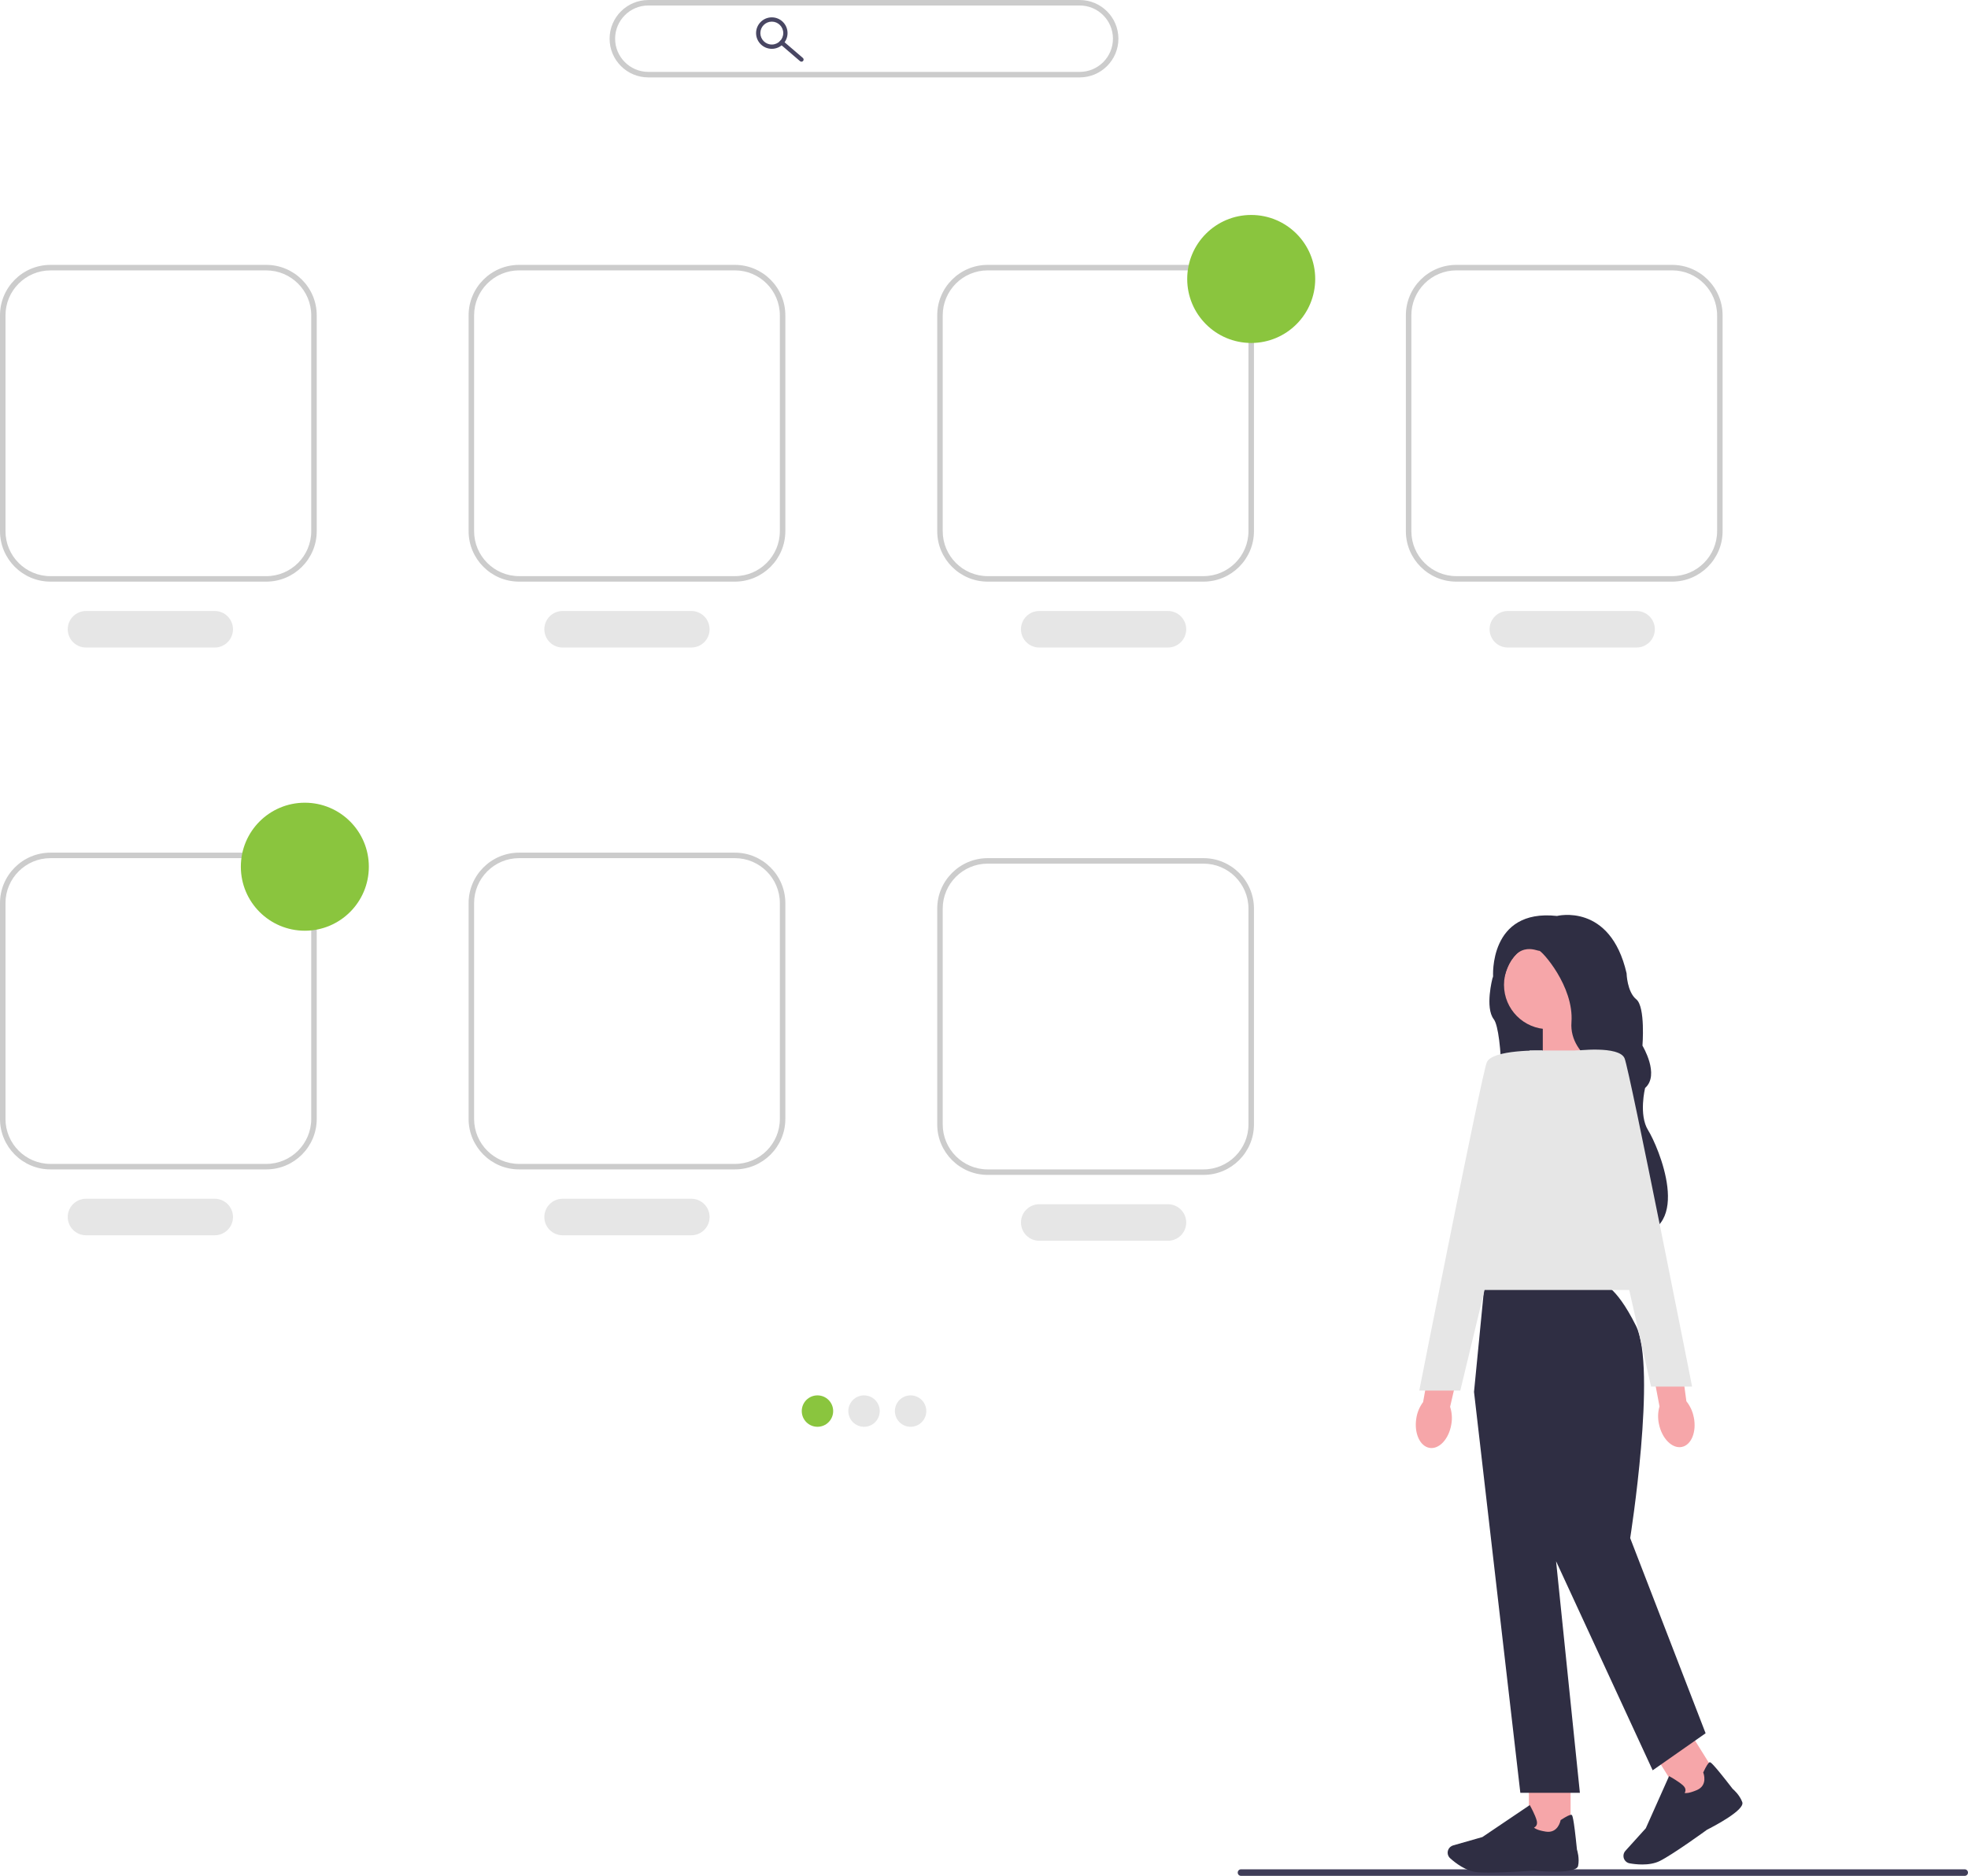 <svg xmlns="http://www.w3.org/2000/svg" width="716.79" height="683.19" viewBox="0 0 716.79 683.19" xmlns:xlink="http://www.w3.org/1999/xlink"><path d="m450.81,682c0,.66.53,1.19,1.19,1.19h263.59c.66,0,1.19-.53,1.19-1.19s-.53-1.19-1.19-1.19h-263.59c-.66,0-1.19.53-1.19,1.19Z" fill="#3f3d58"/><g><path d="m546.64,348.65l-3.05,7.63s-2.81,10.68.48,14.94,4.02,36.87.49,39.28c-3.54,2.41,44.82-22.33,44.82-22.33,0,0-18.88-43.78-19.2-43.94s-12.69-4.02-12.69-4.02l-10.84,8.43Z" fill="#2f2e43"/><polygon points="578.12 386.36 561.92 391.69 561.92 368.37 576.62 368.37 578.12 386.36" fill="#f6a6a9"/><path id="uuid-48393ca6-ae17-4485-8fd8-05ea309d195e-68" d="m528.6,518.76c-.88,5.34-4.44,9.17-7.96,8.56-3.52-.62-5.66-5.45-4.78-10.79.32-2.14,1.17-4.16,2.47-5.9l4.02-22.59,10.93,2.29-5.12,22.02c.67,2.08.83,4.28.44,6.41,0,0,0,0,0,0Z" fill="#f6a6a9"/><rect x="556.86" y="647.44" width="15.18" height="21.53" fill="#f6a6a9"/><path d="m542.08,682c-1.6,0-3.02-.04-4.09-.14-4.03-.37-7.88-3.34-9.81-5.08-.87-.78-1.15-2.03-.69-3.1h0c.32-.77.97-1.35,1.78-1.58l10.65-3.04,17.25-11.64.19.34c.07.13,1.77,3.18,2.33,5.24.22.78.16,1.44-.17,1.94-.23.35-.54.55-.8.67.31.33,1.29.99,4.3,1.47,4.4.7,5.32-3.86,5.36-4.05l.03-.15.13-.08c2.09-1.35,3.38-1.96,3.83-1.83.28.08.74.22,1.99,12.64.13.39,1,3.25.41,5.98-.65,2.97-13.63,1.95-16.23,1.71-.07,0-9.8.7-16.46.7Z" fill="#2f2e43"/><rect x="606.91" y="632.91" width="15.18" height="21.53" transform="translate(-247.53 422.68) rotate(-31.95)" fill="#f6a6a9"/><path d="m598.14,679.05c-1.78,0-3.42-.21-4.58-.42-1.15-.2-2.04-1.11-2.23-2.26h0c-.13-.83.11-1.66.67-2.28l7.43-8.22,8.48-19,.35.19c.13.07,3.18,1.76,4.75,3.21.6.55.9,1.14.88,1.74,0,.42-.17.76-.32.99.44.11,1.62.16,4.43-1.03,4.1-1.73,2.48-6.09,2.4-6.28l-.06-.14.07-.14c1.06-2.25,1.83-3.46,2.28-3.58.28-.08.75-.2,8.38,9.67.31.26,2.57,2.22,3.51,4.86,1.02,2.87-10.54,8.87-12.86,10.04-.07.06-12.17,8.85-17.13,11.35-1.97.99-4.3,1.3-6.43,1.3Z" fill="#2f2e43"/><path d="m583.21,467.41h-42.48l-3.86,39.52,16.87,146.02h21.69l-8.67-84.34,35.18,76.14,19.28-13.49-27.47-71.08s9.81-61.93,2.1-77.35c-7.71-15.42-12.63-15.42-12.63-15.42Z" fill="#2f2e43"/><polygon points="604.34 469.82 530.6 469.82 557.11 382.59 586.51 382.59 604.34 469.82" fill="#e6e6e6"/><path d="m561.75,382.6s-18.31-.48-20.24,4.34c-1.93,4.82-24.58,119.52-24.58,119.52h14.94l29.88-123.86Z" fill="#e6e6e6"/><circle cx="563.93" cy="358.68" r="16.14" fill="#f6a6a9"/><path d="m567.06,333.6s19.44-4.98,25.38,20.88c0,0,.16,6.75,3.53,9.48,3.37,2.73,2.25,16.87,2.25,16.87,0,0,6.43,10.6.96,15.42,0,0-2.41,9.8,1.12,15.42,3.53,5.62,16.87,36.55-5.3,38.43,0,0-11.24-6.79-5.94-27.03,5.3-20.24-.64-31.42-.64-31.42,0,0-17.03-6.17-16.06-19.35.96-13.17-10.92-26.18-11.73-26.02s-9.16-4.66-12.85,10.12l-3.96-.67s-1.66-24.87,23.24-22.14Z" fill="#2f2e43"/><g><path id="uuid-5634515f-d760-4925-b0a8-442b9e09929d-69" d="m616.92,516.16c1.08,5.31-.89,10.15-4.4,10.83-3.51.67-7.22-3.08-8.3-8.39-.46-2.11-.39-4.31.21-6.39l-4.27-22.54,11.03-1.74,3.03,22.41c1.37,1.71,2.29,3.71,2.69,5.84,0,0,0,0,0,0Z" fill="#f6a6a9"/><path d="m573.66,382.7s16.13-2.04,18.06,2.78c1.93,4.82,24.58,119.52,24.58,119.52h-14.94s-27.69-122.29-27.69-122.29Z" fill="#e6e6e6"/></g></g><path d="m96.98,211.83H18.38c-10.13,0-18.38-8.24-18.38-18.38v-78.6c0-10.13,8.24-18.38,18.38-18.38h78.6c10.13,0,18.38,8.24,18.38,18.38v78.6c0,10.13-8.24,18.38-18.38,18.38ZM18.38,98.48c-9.03,0-16.38,7.35-16.38,16.38v78.6c0,9.03,7.35,16.38,16.38,16.38h78.6c9.03,0,16.38-7.35,16.38-16.38v-78.6c0-9.03-7.35-16.38-16.38-16.38H18.38Z" fill="#ccc"/><path d="m267.66,211.83h-78.6c-10.13,0-18.38-8.24-18.38-18.38v-78.6c0-10.13,8.24-18.38,18.38-18.38h78.6c10.13,0,18.38,8.24,18.38,18.38v78.6c0,10.13-8.24,18.38-18.38,18.38Zm-78.6-113.36c-9.03,0-16.38,7.35-16.38,16.38v78.6c0,9.03,7.35,16.38,16.38,16.38h78.6c9.03,0,16.38-7.35,16.38-16.38v-78.6c0-9.03-7.35-16.38-16.38-16.38h-78.6Z" fill="#ccc"/><path d="m267.66,425.9h-78.6c-10.13,0-18.38-8.24-18.38-18.38v-78.6c0-10.13,8.24-18.38,18.38-18.38h78.6c10.13,0,18.38,8.24,18.38,18.38v78.6c0,10.13-8.24,18.38-18.38,18.38Zm-78.6-113.36c-9.03,0-16.38,7.35-16.38,16.38v78.6c0,9.03,7.35,16.38,16.38,16.38h78.6c9.03,0,16.38-7.35,16.38-16.38v-78.6c0-9.03-7.35-16.38-16.38-16.38h-78.6Z" fill="#ccc"/><path d="m96.98,425.9H18.38c-10.13,0-18.38-8.24-18.38-18.38v-78.6c0-10.13,8.24-18.38,18.38-18.38h78.6c10.13,0,18.38,8.24,18.38,18.38v78.6c0,10.13-8.24,18.38-18.38,18.38Zm-78.6-113.36c-9.03,0-16.38,7.35-16.38,16.38v78.6c0,9.03,7.35,16.38,16.38,16.38h78.6c9.03,0,16.38-7.35,16.38-16.38v-78.6c0-9.03-7.35-16.38-16.38-16.38H18.38Z" fill="#ccc"/><circle cx="111.03" cy="315.66" r="23.31" fill="#8ac53e"/><path d="m438.34,211.83h-78.6c-10.13,0-18.38-8.24-18.38-18.38v-78.6c0-10.13,8.24-18.38,18.38-18.38h78.6c10.13,0,18.38,8.24,18.38,18.38v78.6c0,10.13-8.24,18.38-18.38,18.38Zm-78.6-113.36c-9.03,0-16.38,7.35-16.38,16.38v78.6c0,9.03,7.35,16.38,16.38,16.38h78.6c9.03,0,16.38-7.35,16.38-16.38v-78.6c0-9.03-7.35-16.38-16.38-16.38h-78.6Z" fill="#ccc"/><circle cx="455.72" cy="101.6" r="23.31" fill="#8ac53e"/><path d="m78.21,235.83H31.32c-3.67,0-6.65-2.98-6.65-6.65s2.98-6.65,6.65-6.65h46.89c3.67,0,6.65,2.98,6.65,6.65s-2.98,6.65-6.65,6.65Z" fill="#e6e6e6"/><path d="m251.8,235.83h-46.89c-3.67,0-6.65-2.98-6.65-6.65s2.98-6.65,6.65-6.65h46.89c3.67,0,6.65,2.98,6.65,6.65s-2.98,6.65-6.65,6.65Z" fill="#e6e6e6"/><path d="m425.4,235.83h-46.89c-3.67,0-6.65-2.98-6.65-6.65s2.98-6.65,6.65-6.65h46.89c3.67,0,6.65,2.98,6.65,6.65s-2.98,6.65-6.65,6.65Z" fill="#e6e6e6"/><path d="m438.34,427.9h-78.6c-10.13,0-18.38-8.24-18.38-18.38v-78.6c0-10.13,8.24-18.38,18.38-18.38h78.6c10.13,0,18.38,8.24,18.38,18.38v78.6c0,10.13-8.24,18.38-18.38,18.38Zm-78.6-113.36c-9.03,0-16.38,7.35-16.38,16.38v78.6c0,9.03,7.35,16.38,16.38,16.38h78.6c9.03,0,16.38-7.35,16.38-16.38v-78.6c0-9.03-7.35-16.38-16.38-16.38h-78.6Z" fill="#ccc"/><path d="m425.4,451.89h-46.89c-3.67,0-6.65-2.98-6.65-6.65s2.98-6.65,6.65-6.65h46.89c3.67,0,6.65,2.98,6.65,6.65s-2.98,6.65-6.65,6.65Z" fill="#e6e6e6"/><path d="m609.03,211.83h-78.6c-10.13,0-18.38-8.24-18.38-18.38v-78.6c0-10.13,8.24-18.38,18.38-18.38h78.6c10.13,0,18.38,8.24,18.38,18.38v78.6c0,10.13-8.24,18.38-18.38,18.38Zm-78.6-113.36c-9.03,0-16.38,7.35-16.38,16.38v78.6c0,9.03,7.35,16.38,16.38,16.38h78.6c9.03,0,16.38-7.35,16.38-16.38v-78.6c0-9.03-7.35-16.38-16.38-16.38h-78.6Z" fill="#ccc"/><path d="m596.08,235.83h-46.89c-3.67,0-6.65-2.98-6.65-6.65s2.98-6.65,6.65-6.65h46.89c3.67,0,6.65,2.98,6.65,6.65s-2.98,6.65-6.65,6.65Z" fill="#e6e6e6"/><path d="m78.21,449.89H31.32c-3.67,0-6.65-2.98-6.65-6.65s2.98-6.65,6.65-6.65h46.89c3.67,0,6.65,2.98,6.65,6.65s-2.98,6.65-6.65,6.65Z" fill="#e6e6e6"/><path d="m251.8,449.89h-46.89c-3.67,0-6.65-2.98-6.65-6.65s2.98-6.65,6.65-6.65h46.89c3.67,0,6.65,2.98,6.65,6.65s-2.98,6.65-6.65,6.65Z" fill="#e6e6e6"/><g><circle cx="297.74" cy="513.92" r="5.72" fill="#8ac53e"/><circle cx="314.7" cy="513.92" r="5.72" fill="#e6e6e6"/><circle cx="331.66" cy="513.92" r="5.72" fill="#e6e6e6"/></g><path d="m393.26,28.19h-157.14c-7.77,0-14.09-6.32-14.09-14.09s6.32-14.09,14.09-14.09h157.14c7.77,0,14.09,6.32,14.09,14.09s-6.32,14.09-14.09,14.09ZM236.13,2c-6.67,0-12.09,5.43-12.09,12.09s5.43,12.09,12.09,12.09h157.14c6.67,0,12.09-5.43,12.09-12.09s-5.43-12.09-12.09-12.09h-157.14Z" fill="#ccc"/><g><path d="m281.11,17.78c-3.16,0-5.73-2.57-5.73-5.73s2.57-5.73,5.73-5.73,5.73,2.57,5.73,5.73-2.57,5.73-5.73,5.73Zm0-9.9c-2.3,0-4.17,1.87-4.17,4.17s1.87,4.17,4.17,4.17,4.17-1.87,4.17-4.17-1.87-4.17-4.17-4.17Z" fill="#484662"/><path d="m291.91,22.47c-.18,0-.36-.06-.51-.19l-7.24-6.21c-.33-.28-.36-.77-.08-1.1.28-.33.77-.36,1.1-.08l7.24,6.21c.33.28.36.77.08,1.1-.15.18-.37.27-.59.27Z" fill="#484662"/></g></svg>
